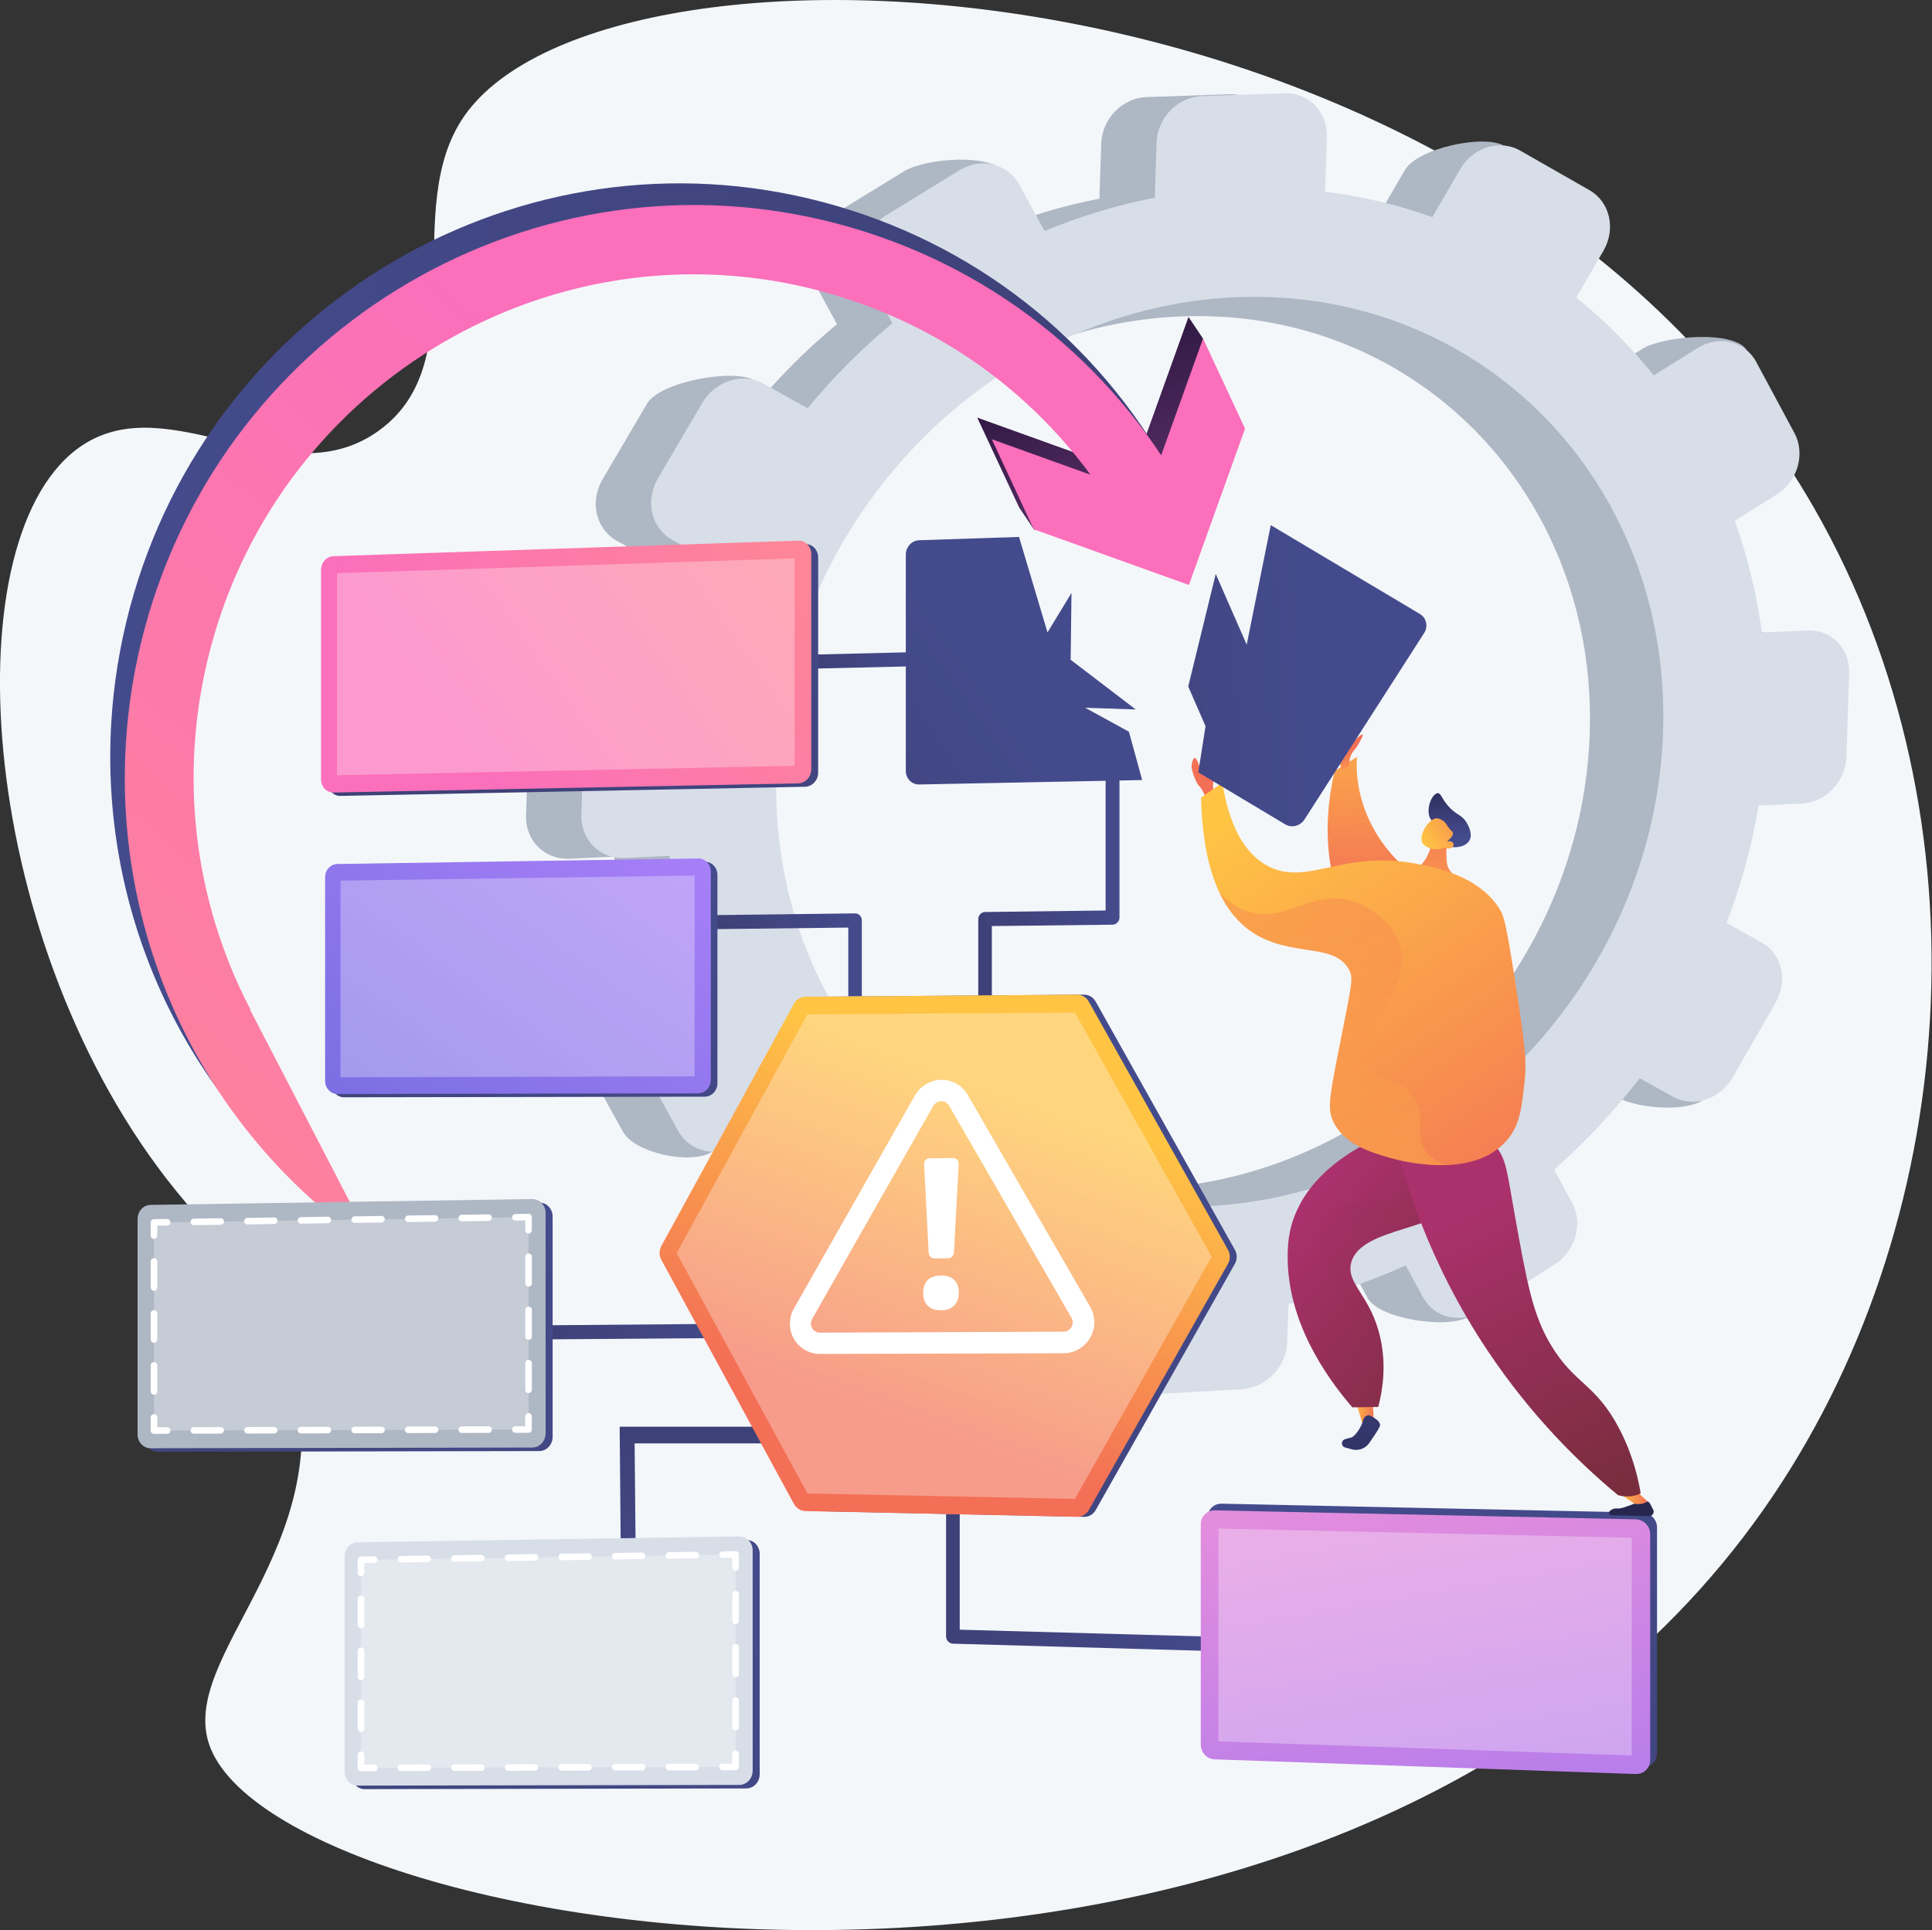<?xml version="1.0" encoding="UTF-8"?> <svg xmlns="http://www.w3.org/2000/svg" width="2802" height="2800" viewBox="0 0 2802 2800" fill="none"><rect x="0" y="0" width="2802" height="2800" fill="#333333" stroke="none"/> <g clip-path="url(#clip0)"> <path d="M673.399 168.3C579.299 303.5 689.599 522.7 549.999 624.3C414.099 723.3 247.199 561 119.099 646.2C-70.901 772.6 -36.201 1350.8 241.599 1710.1C325.099 1818.2 394.899 1860.2 425.899 1982.4C492.299 2244.8 258.999 2400.9 303.399 2530.7C403.399 2822.9 1940.7 3068.1 2557.6 2189.9C2845.7 1779.7 2888.8 1187.5 2631.4 737.7C2166.2 -75.1 884.499 -135 673.399 168.3Z" fill="#F4F7FA"></path> <path d="M767 1058.6L762.9 1182.8C761.7 1219.2 789.8 1247.4 825.7 1245.7L890.9 1242.7C897.1 1301.7 909.6 1358.4 927.7 1412.1L872.7 1446.4C841.1 1466.1 829.1 1506.9 846 1537.5L903.5 1641.8C920.4 1672.4 1001.7 1690.5 1033.3 1670.8L1043.2 1628.8C1078 1674 1117.9 1714.8 1162.1 1750.5L1132 1802.3C1113.2 1834.7 1122.4 1874.2 1152.6 1890.7L1255.5 1946.8C1285.6 1963.2 1383.4 1965.8 1402.2 1933.5L1372.8 1868.3C1426.2 1887.2 1482.6 1900.1 1541.3 1906.3L1539.5 1961.3C1538.3 1997.4 1565.9 2025.1 1601.1 2023.1L1720.9 2016.4C1756 2014.4 1785.4 1983.7 1786.6 1947.7L1788.4 1892.9C1847.3 1880.4 1904.2 1861.4 1958.4 1836.8L1983.7 1883.3C2000.1 1913.4 2101 1929 2131.7 1909.4L2173.8 1835.8C2204.5 1816.3 2216.1 1776.1 2199.7 1746L2173.5 1697.8C2219 1658 2260.7 1613.5 2297.6 1565.3L2346.2 1592.3C2375.6 1608.6 2462.6 1617 2480.9 1585.2L2494.8 1455.9C2513.1 1424.1 2504.1 1385.1 2474.8 1368.7L2423.7 1340.1C2444.7 1285.5 2460.4 1228.5 2470.2 1169.8L2533 1166.9C2567.5 1165.3 2596.3 1135.1 2597.5 1099.4L2601.5 977.8C2602.7 942.1 2575.7 914.4 2541.3 915.9L2474.9 918.8C2467.3 862.3 2454 808.2 2435.5 756.8L2496.3 718.7C2526.8 699.6 2538.3 659.7 2522.1 629.5L2533.7 508.7C2517.4 478.4 2412.6 487 2382.1 506L2318.1 545.9C2284.9 504.1 2247.2 466.3 2205.8 433L2245.2 365.1C2263.6 333.5 2254.6 294.2 2225.1 277.3L2181.3 211.4C2151.7 194.5 2056 215 2037.5 246.7L1997 316.3C1947.6 298.7 1895.6 286.2 1841.5 279.4L1844.1 199.7C1845.3 163.7 1817.8 135.5 1782.8 136.7L1663 140.8C1627.8 142 1598.3 172.2 1597.1 208.3L1594.5 288.2C1539.4 298.9 1486 315.2 1434.7 336.6L1458.5 252.3C1441.8 221.6 1342.6 229.2 1311.3 248.4L1204.5 313.9C1173.1 333.1 1161.2 373.7 1178 404.4L1213.9 470.3C1169.2 507.3 1127.9 548.7 1090.9 593.7L1093.6 551.5C1063.3 534.5 957.2 553.6 938.3 585.7L873.8 695.5C854.9 727.7 864.2 767.6 894.6 784.5L955.2 818.2C932.5 872.2 915 928.6 903.3 986.9L834.3 989.9C798.2 991.4 768.2 1022.1 767 1058.6ZM1072 1119.4C1083.5 768.1 1371.3 472.4 1712.9 459C2052.4 445.6 2317 716.5 2305.6 1063.9C2294.2 1411.3 2011.1 1706.8 1671.5 1724C1329.7 1741.3 1060.5 1470.6 1072 1119.4Z" fill="#AEB7C4"></path> <path d="M847.2 1057.5L843.1 1181.7C841.9 1218.1 870 1246.3 905.9 1244.6L971.1 1241.6C977.3 1300.6 989.8 1357.3 1007.9 1411L952.9 1445.3C921.3 1465 909.3 1505.8 926.2 1536.4L983.7 1640.7C1000.6 1671.3 1039.8 1680 1071.3 1660.3L1123.4 1627.7C1158.2 1672.9 1198.1 1713.7 1242.3 1749.4L1212.2 1801.2C1193.4 1833.6 1202.6 1873.1 1232.8 1889.6L1335.7 1945.7C1365.8 1962.1 1405.4 1949.2 1424.2 1916.9L1453.1 1867.2C1506.5 1886.1 1562.9 1899 1621.6 1905.2L1619.8 1960.2C1618.6 1996.3 1646.2 2024 1681.4 2022L1801.2 2015.3C1836.3 2013.3 1865.7 1982.6 1866.9 1946.6L1868.7 1891.8C1927.6 1879.3 1984.5 1860.3 2038.7 1835.7L2064 1882.2C2080.4 1912.3 2118.7 1920.9 2149.5 1901.3L2254.2 1834.6C2284.9 1815.1 2296.5 1774.9 2280.1 1744.8L2253.9 1696.6C2299.4 1656.8 2341.1 1612.3 2378 1564.1L2426.6 1591.1C2456 1607.4 2494.6 1594.9 2512.9 1563L2575.2 1454.6C2593.5 1422.8 2584.5 1383.8 2555.2 1367.4L2504.1 1338.8C2525.1 1284.2 2540.8 1227.2 2550.6 1168.5L2613.4 1165.6C2647.9 1164 2676.7 1133.8 2677.9 1098.1L2681.9 976.5C2683.1 940.8 2656.1 913.1 2621.7 914.6L2555.3 917.5C2547.7 861 2534.4 806.9 2515.9 755.5L2576.7 717.4C2607.2 698.3 2618.7 658.4 2602.5 628.2L2547.1 525.1C2530.8 494.8 2492.9 485.7 2462.4 504.7L2398.4 544.6C2365.2 502.8 2327.5 465 2286.1 431.7L2325.5 363.8C2343.9 332.1 2334.9 292.9 2305.4 276L2204.8 218.5C2175.2 201.6 2136.3 213.6 2117.8 245.3L2077.3 314.9C2027.9 297.3 1975.9 284.8 1921.8 278L1924.4 198.3C1925.6 162.3 1898.1 134.1 1863.1 135.3L1743.3 139.4C1708.1 140.6 1678.6 170.8 1677.4 206.9L1674.8 286.8C1619.7 297.5 1566.3 313.8 1515 335.2L1478.4 267.9C1461.7 237.2 1422.9 227.8 1391.6 247L1284.8 312.5C1253.4 331.7 1241.5 372.3 1258.3 403L1294.2 468.9C1249.5 505.9 1208.2 547.3 1171.2 592.3L1107.8 556.8C1077.5 539.8 1037.6 552.1 1018.6 584.3L954.1 694.1C935.2 726.3 944.5 766.2 974.9 783.1L1035.5 816.8C1012.8 870.8 995.3 927.2 983.6 985.5L914.6 988.5C878.5 990.3 848.4 1021.1 847.2 1057.5ZM1126.1 1119.5C1138.1 753.3 1438.1 445.1 1794.2 431.1C2148.2 417.2 2423.9 699.5 2412 1061.7C2400.1 1423.8 2105 1731.9 1751 1749.8C1394.8 1767.8 1114.1 1485.7 1126.1 1119.5Z" fill="#D8DEE8"></path> <path d="M1382 2384.4L1810.6 2396.6V2375.7L1391.9 2364.1V2196.8L1372.1 2196.4V2373.9C1372.1 2379.5 1376.6 2384.2 1382 2384.4Z" fill="url(#paint0_linear)"></path> <path d="M1418.6 1447.4L1438.5 1447.3V1343.4L1613.5 1341.4C1619.1 1341.3 1623.6 1336.6 1623.6 1330.9V1128.5L1603.5 1128.9V1320.8L1428.7 1323C1423.2 1323.1 1418.8 1327.7 1418.8 1333.4V1447.4H1418.6Z" fill="url(#paint1_linear)"></path> <path d="M1176.7 970L1318.6 966.7V946.2L1176.7 949.6V970Z" fill="url(#paint2_linear)"></path> <path d="M1230.3 1445.4L1249.9 1445.2V1335.1C1249.9 1329.4 1245.5 1324.9 1240.1 1325L1038.6 1327.5V1347.8L1230.3 1345.6V1445.4Z" fill="url(#paint3_linear)"></path> <path d="M1051.8 1920.4L770.199 1922.7V1943.1L1051.8 1941V1920.4Z" fill="url(#paint4_linear)"></path> <path d="M922.099 2273L920.399 2093.9H1155.1L1155 2069.7H898.699L900.499 2273H922.099Z" fill="url(#paint5_linear)"></path> <path d="M969.097 1807.6L1161.4 1456.1C1164.8 1449.9 1171.1 1446 1178 1445.9L1572 1442.9C1579 1442.8 1585.6 1446.7 1589.1 1453L1790.9 1812.9C1794.5 1819.3 1794.5 1827.1 1790.9 1833.5L1589.1 2190.6C1585.6 2196.8 1579.1 2200.6 1572 2200.4L1178 2192C1171.2 2191.9 1164.9 2187.9 1161.4 2181.6L969.097 1827.5C965.697 1821.3 965.697 1813.7 969.097 1807.6Z" fill="url(#paint6_linear)"></path> <path d="M493.698 811.7L1167.5 789.2C1178.1 788.8 1186.6 797.6 1186.6 808.7V1120.8C1186.6 1131.9 1178 1141.1 1167.5 1141.3L493.698 1154.6C483.698 1154.8 475.598 1146.2 475.598 1135.4V831.9C475.598 821.1 483.698 812.1 493.698 811.7Z" fill="url(#paint7_linear)"></path> <path d="M1313.7 804.6V1118.2C1313.7 1129.4 1322.3 1138.2 1333.1 1138L1656.5 1131.6L1637.3 1061.5L1573.9 1026.7L1647.2 1029.2L1552.8 957.1L1554 860.2L1519.2 917.4L1477.9 778.9L1333.1 783.7C1322.3 784.1 1313.7 793.4 1313.7 804.6Z" fill="url(#paint8_linear)"></path> <path d="M1771.5 2181.3L2382.1 2194.3C2393.7 2194.5 2403.2 2204.2 2403.2 2215.8V2543.4C2403.2 2555.1 2393.8 2564.2 2382.1 2563.8L1771.5 2542.5C1760.4 2542.1 1751.4 2532.6 1751.4 2521.2V2201.4C1751.4 2190.1 1760.4 2181.1 1771.5 2181.3Z" fill="url(#paint9_linear)"></path> <path d="M959.096 1807.6L1151.4 1456.1C1154.8 1449.9 1161.1 1446 1168 1445.9L1562 1442.9C1569 1442.8 1575.6 1446.7 1579.1 1453L1780.9 1812.9C1784.5 1819.3 1784.5 1827.1 1780.9 1833.5L1579.1 2190.6C1575.6 2196.8 1569.1 2200.6 1562 2200.4L1168 2192C1161.2 2191.9 1154.9 2187.9 1151.4 2181.6L959.096 1827.5C955.796 1821.3 955.796 1813.7 959.096 1807.6Z" fill="url(#paint10_linear)"></path> <path opacity="0.31" d="M1558.9 2174.4L1757.3 1823L1558.9 1468.9L1171 1471.5L981.398 1817.7L1171 2166.5L1558.9 2174.4Z" fill="white"></path> <path d="M483.698 806.8L1157.5 784.3C1168.1 783.9 1176.6 792.7 1176.6 803.8V1115.9C1176.6 1127 1168 1136.2 1157.5 1136.4L483.698 1149.7C473.698 1149.9 465.598 1141.3 465.598 1130.5V826.9C465.598 816.1 473.698 807.1 483.698 806.8Z" fill="url(#paint11_linear)"></path> <path opacity="0.3" d="M1152.4 1110.9V810L488.699 831.5V1124.6L1152.4 1110.9Z" fill="white"></path> <path d="M1761.6 2191L2372.2 2204C2383.8 2204.2 2393.3 2213.9 2393.3 2225.5V2553.1C2393.3 2564.8 2383.9 2573.9 2372.2 2573.5L1761.6 2552.2C1750.5 2551.8 1741.5 2542.3 1741.5 2530.9V2211.1C1741.5 2199.8 1750.5 2190.8 1761.6 2191Z" fill="url(#paint12_linear)"></path> <path opacity="0.3" d="M2366.5 2546.6V2230.7L1767.1 2217.4V2526.2L2366.5 2546.6Z" fill="white"></path> <path d="M1542.4 1963.1L1189.1 1964.1C1173.6 1964.1 1159.2 1955.7 1151.4 1942.2C1143.7 1928.6 1143.7 1911.8 1151.4 1898.2L1326.8 1589.3C1334.7 1575.5 1349.3 1566.7 1365 1566.4C1380.7 1566.1 1395.4 1574.4 1403.3 1588L1581.2 1895.9C1589.1 1909.7 1589.1 1926.8 1581.1 1940.6C1573.2 1954.4 1558.3 1963 1542.4 1963.1ZM1365 1597.5C1360.3 1597.6 1355.9 1600.2 1353.5 1604.4L1177.8 1913.4C1175.5 1917.5 1175.5 1922.6 1177.8 1926.6C1180.1 1930.7 1184.5 1933.2 1189.1 1933.2L1542.4 1931.8C1547.2 1931.8 1551.6 1929.2 1554 1925.1C1556.4 1921 1556.4 1915.8 1554 1911.7L1376.5 1604C1374.2 1600 1369.8 1597.5 1365 1597.5Z" fill="white"></path> <path d="M1383.89 1856.7C1379.39 1852.4 1373.09 1850.2 1364.89 1850.3C1356.39 1850.4 1349.99 1852.5 1345.59 1856.8C1341.19 1861.1 1338.99 1867.4 1338.89 1875.7C1338.89 1883.7 1341.09 1889.9 1345.69 1894.3C1350.19 1898.7 1356.59 1900.9 1364.89 1900.8C1372.99 1900.8 1379.29 1898.5 1383.79 1893.9C1388.29 1889.4 1390.59 1883.2 1390.59 1875.4C1390.59 1867.2 1388.39 1861 1383.89 1856.7Z" fill="white"></path> <path d="M1355.09 1825.5L1375.09 1825.3C1379.59 1825.3 1383.29 1821.3 1383.59 1816.8L1390.39 1688.2C1390.49 1685.9 1389.69 1683.9 1388.09 1682.2C1386.49 1680.5 1384.29 1679.9 1381.99 1679.9L1348.69 1680.3C1346.39 1680.3 1344.19 1680.9 1342.59 1682.6C1340.99 1684.3 1340.19 1686.4 1340.29 1688.7L1346.79 1817.1C1346.89 1821.8 1350.59 1825.5 1355.09 1825.5Z" fill="white"></path> <path d="M498.702 1258.2L1022.1 1250.1C1032.3 1249.9 1040.5 1258.5 1040.5 1269.3V1571.4C1040.5 1582.1 1032.2 1590.9 1022.1 1590.9L498.702 1591.8C489.002 1591.8 481.102 1583.3 481.102 1572.8V1277.4C481.102 1267 489.002 1258.4 498.702 1258.2Z" fill="url(#paint13_linear)"></path> <path d="M489.101 1253.4L1012.5 1245.3C1022.7 1245.1 1030.9 1253.7 1030.9 1264.5V1566.6C1030.9 1577.3 1022.6 1586.1 1012.5 1586.1L489.101 1587C479.401 1587 471.501 1578.5 471.501 1568V1272.6C471.401 1262.2 479.301 1253.5 489.101 1253.4Z" fill="url(#paint14_linear)"></path> <path opacity="0.3" d="M1007.4 1561.4V1270.1L493.902 1277.5V1562.8L1007.4 1561.4Z" fill="white"></path> <path d="M1417.3 605.8L1642.3 686.7L1723.7 459.8L1744.8 491.2L1703.2 817.2L1499.3 767.8L1478.2 736.4L1417.3 605.8Z" fill="url(#paint15_linear)"></path> <path d="M341.801 1433.8L342.401 1433.5C259.501 1275.3 236.301 1088.2 284.701 907.2C388.101 520.3 784.501 288.6 1168.4 390.6C1358.8 441.2 1516.3 564.5 1611.8 737.7C1625.1 761.9 1655.5 770.5 1679.6 757C1703.7 743.4 1712.4 712.8 1699.1 688.6C1590.4 491.4 1411.1 351.1 1194.4 293.4C757.401 177.2 306.101 441 188.401 881.5C173.801 936.1 164.901 991.2 161.501 1046.1C144.701 1315.7 260.001 1579 477.901 1748C487.501 1755.4 498.901 1758.8 510.101 1758.3L341.801 1433.8Z" fill="url(#paint16_linear)"></path> <path d="M1438.4 637.2L1663.4 718.1L1744.8 491.2L1805.7 621.8L1724.3 848.6L1499.3 767.8L1438.4 637.2Z" fill="url(#paint17_linear)"></path> <path d="M362.9 1465.2L363.5 1464.9C280.6 1306.7 257.4 1119.6 305.8 938.6C409.2 551.7 805.6 320 1189.5 422C1379.9 472.6 1537.4 595.9 1632.9 769.1C1646.2 793.3 1676.6 801.9 1700.7 788.4C1724.8 774.8 1733.5 744.2 1720.2 720C1611.5 522.8 1432.2 382.5 1215.5 324.8C778.5 208.6 327.2 472.4 209.5 912.9C194.9 967.5 186 1022.6 182.6 1077.5C165.9 1347 281.2 1610.3 499 1779.3C508.6 1786.7 520 1790.1 531.2 1789.6L362.9 1465.2Z" fill="url(#paint18_linear)"></path> <path d="M1990.2 2023.1L1992.7 2063.3C1992.7 2063.3 1987 2069.4 1976 2065.1L1964 2025.6L1990.2 2023.1Z" fill="url(#paint19_linear)"></path> <path d="M1985.1 2052.7C1985.1 2052.7 2004.8 2060.7 2001 2069.5C1998.9 2074.2 1991.8 2084.8 1985.7 2093.5C1980 2101.6 1969.7 2105.2 1960.2 2102.4C1957 2101.4 1953.7 2100.5 1950.9 2099.8C1944.9 2098.3 1944.6 2089.9 1950.4 2087.9C1953.2 2086.9 1956 2086.1 1958.5 2085.7C1965.7 2084.6 1975.6 2067.5 1976.8 2060.7C1977.9 2053.8 1985.1 2052.7 1985.1 2052.7Z" fill="url(#paint20_linear)"></path> <path d="M2032.5 1636.8C2003.5 1646.8 1896.1 1687.4 1872.2 1780.5C1870.9 1785.5 1867.6 1799.3 1867.5 1821.9C1866.9 1915.9 1921.5 1995.4 1961.3 2041.6C1973.8 2041.4 1986.4 2041.2 1998.9 2041C2005.2 2017 2010.9 1981.2 2001.9 1940.8C1988.2 1879.1 1952.5 1863.1 1959.4 1832.8C1971.9 1777.8 2099.6 1786.1 2111.6 1736.9C2115.9 1719.2 2106.3 1689 2032.5 1636.8Z" fill="url(#paint21_linear)"></path> <path d="M2391.6 2199.4L2337.1 2198.1C2333.7 2198 2332.3 2193.8 2334.9 2191.7C2337.4 2189.6 2340.9 2187.8 2345.4 2188.3C2355.8 2189.4 2379 2174.9 2389.6 2178C2393 2179 2395.8 2187.1 2397.3 2189.4C2400.1 2193.7 2396.9 2199.5 2391.6 2199.4Z" fill="url(#paint22_linear)"></path> <path d="M2367.1 2157.5L2389.5 2178C2389.5 2178 2381.7 2183.9 2370.2 2181.3L2347.3 2165.5L2367.1 2157.5Z" fill="url(#paint23_linear)"></path> <g opacity="0.3"> <path opacity="0.3" d="M1936.2 1879.3C1921.1 1838.6 1903.1 1788.5 1923.7 1760.1C1944.6 1731.3 1990.3 1755.6 2036.2 1732.4C2053.2 1723.8 2070.7 1708.4 2085.2 1680.5C2111 1707.1 2114.4 1724.9 2111.5 1737C2099.5 1786.2 1971.8 1777.9 1959.3 1832.9C1952.4 1863.2 1988.1 1879.2 2001.8 1940.9C2009.5 1975.6 2006.4 2007 2001.4 2030.3C1996.9 2008.6 1990 1985.8 1979.4 1962.8C1962.9 1927.1 1952.1 1922.1 1936.2 1879.3Z" fill="url(#paint24_linear)"></path> </g> <path d="M2015.9 1625.1C2033.6 1706.2 2071.2 1830.1 2157.5 1959.4C2221.4 2055.1 2291.5 2123.3 2346.6 2168.9C2350.5 2170.1 2357.2 2171.5 2365.4 2170.5C2371.5 2169.8 2376.3 2167.9 2379.5 2166.4C2375.7 2143.5 2367.7 2109.7 2348.8 2073.2C2314.1 2006.4 2283.2 2008.6 2248.4 1949.6C2222.9 1906.4 2214.6 1860.6 2198 1768.9C2185.2 1698.1 2185.2 1681.2 2167.6 1660.9C2132 1619.9 2065.4 1619.5 2015.9 1625.1Z" fill="url(#paint25_linear)"></path> <g opacity="0.3"> <path opacity="0.3" d="M2335.4 2088.4C2323 2068.9 2301 2048.5 2257.7 2008.4C2212.9 1966.9 2214.6 1974.4 2205.8 1962.2C2166.3 1907.3 2187.7 1848.7 2177.9 1777.9C2172.5 1738.4 2155 1686.8 2104.2 1629C2128 1633.4 2150.8 1642.8 2167.4 1661.1C2187.8 1683.6 2186.3 1705.6 2197.8 1769.1C2214.4 1860.8 2222.7 1906.6 2248.2 1949.8C2283 2008.7 2313.9 2006.6 2348.6 2073.4C2367.6 2109.9 2375.6 2143.7 2379.3 2166.6C2376.1 2168.1 2371.2 2170 2365.2 2170.7C2360.4 2171.3 2356.1 2171 2352.6 2170.5C2355.6 2123.9 2341.7 2098.3 2335.4 2088.4Z" fill="url(#paint26_linear)"></path> </g> <path d="M1968.2 1097.9C1968.2 1097.9 1953.7 1206 2067.6 1282.2L1946.4 1311.1C1946.4 1311.1 1907.6 1238.6 1935.7 1118.4L1968.2 1097.9Z" fill="url(#paint27_linear)"></path> <path d="M1946.8 1118.4C1946.8 1118.4 1940.3 1102.3 1941.3 1095C1942.4 1087.7 1959.6 1078.1 1971.4 1068.1C1983.2 1058.1 1971 1078.2 1968.2 1082.7C1965.5 1087.3 1955.9 1094.1 1957.2 1109.6L1946.8 1118.4Z" fill="url(#paint28_linear)"></path> <path d="M2082.5 1200.7C2076.5 1189 2074.1 1189 2072.6 1182.9C2069.3 1168.8 2077.9 1150.9 2085.2 1150.6C2089.9 1150.4 2090.3 1157.7 2100.2 1169.1C2112.4 1183.1 2119.8 1181.2 2127 1193.3C2128.7 1196.1 2136.2 1208.9 2131.6 1218.4C2125.7 1230.6 2102.3 1232.5 2092.5 1223.1C2087.8 1218.7 2089.8 1215.1 2082.5 1200.7Z" fill="url(#paint29_linear)"></path> <path d="M2100 1213.3C2100 1213.3 2095.8 1235.6 2098.8 1253.7C2101.5 1270.1 2131.8 1287.1 2137.6 1292C2143.4 1296.9 2122.2 1302.2 2102.7 1299.6C2083.2 1297.1 2029.9 1280 2021.8 1270.5C2013.7 1261 2031.2 1265.7 2046 1263.9C2060.8 1262.1 2074.8 1237.4 2075.3 1224.8C2075.7 1212.1 2100 1213.3 2100 1213.3Z" fill="url(#paint30_linear)"></path> <path d="M2093.6 1230C2093.6 1230 2078.7 1236.5 2065.5 1226C2053.7 1216.5 2071.3 1187.5 2083.3 1187.1C2087.3 1187 2093.2 1189.9 2096.6 1194.1C2098.6 1196.6 2098.8 1198.2 2102.2 1202.2C2105.3 1205.9 2106.7 1206.2 2107.2 1208C2107.8 1210.2 2106.8 1214 2098.7 1220.4C2102.7 1219.7 2106.2 1220.7 2107.6 1223.1C2107.8 1223.5 2108.3 1224.6 2108.1 1225.9C2107.6 1230.2 2101.9 1232.2 2093.6 1230Z" fill="url(#paint31_linear)"></path> <path d="M1766 1152.5C1766 1152.5 1757 1151.2 1759.8 1134C1762 1120.5 1760.3 1115.9 1757.1 1118.3C1753.9 1120.7 1753.5 1128.5 1753.5 1128.5C1753.5 1128.5 1741.9 1118.6 1737.1 1105.6C1732.3 1092.6 1729.2 1103.5 1728.2 1110.1C1727.2 1116.6 1735 1136.8 1739.5 1140.6C1744 1144.4 1750.5 1161 1750.5 1161L1766 1152.5Z" fill="url(#paint32_linear)"></path> <path d="M1741.9 1157.1C1752.2 1149.9 1762.4 1142.7 1772.7 1135.5C1785.2 1212.3 1813.6 1242.5 1837.7 1255.7C1895.9 1287.5 1947.9 1230.8 2059.3 1254C2090 1260.4 2143.5 1272.3 2173.2 1316C2181 1327.5 2183.8 1336.2 2196.7 1418.7C2213.3 1524.1 2213.8 1542.5 2211.5 1565.2C2207.2 1606.7 2204.6 1631.9 2185.5 1654.2C2134.6 1713.4 2026.5 1682.9 2013 1678.8C1988 1671.4 1949 1659.9 1933.6 1626.8C1926.3 1611.2 1927.1 1597 1938.3 1540.1C1960.4 1427.3 1963.3 1420 1957.1 1407.7C1936.2 1366 1870.1 1389.9 1814.3 1351.1C1781.6 1328.4 1744.8 1279 1741.9 1157.1Z" fill="url(#paint33_linear)"></path> <path opacity="0.3" d="M2063.7 1663.7C2052.8 1641.3 2067.4 1620.7 2051.4 1593.9C2030.9 1559.6 1994.1 1571.3 1980.2 1546C1956.5 1502.7 2049.8 1442.4 2030.9 1373.5C2021.8 1340.6 1990.2 1316.8 1963.8 1307.8C1905.1 1287.8 1866.8 1338.8 1811.8 1322.9C1798.8 1319.1 1783.8 1311.3 1768.7 1295C1782.1 1323.2 1798.7 1340.3 1814.3 1351.1C1870.1 1389.9 1936.3 1366 1957.1 1407.7C1963.3 1420.1 1960.5 1427.3 1938.3 1540.1C1927.1 1597 1926.3 1611.3 1933.6 1626.8C1949.1 1659.9 1988 1671.4 2013 1678.8C2020.4 1681 2056.2 1691.1 2095.4 1690.1C2077.9 1683 2068.5 1673.6 2063.7 1663.7Z" fill="url(#paint34_linear)"></path> <path d="M1723.3 995.9L1748.4 1053.4L1737.9 1120.4L1863.5 1195.6C1873 1201.5 1885.8 1198.4 1891.9 1188.8L2065.4 918.4C2071.6 908.8 2068.8 896.3 2059.2 890.6L1843 761.8L1808.1 935.2L1763.2 832.6L1723.3 995.9Z" fill="url(#paint35_linear)"></path> <path d="M228.399 1753L781.999 1744.5C792.799 1744.3 801.499 1753.4 801.499 1764.8V2084.4C801.499 2095.8 792.799 2105 781.999 2105L228.399 2106C218.099 2106 209.699 2097 209.699 2085.9V1773.4C209.799 1762.3 218.099 1753.1 228.399 1753Z" fill="url(#paint36_linear)"></path> <path d="M218.2 1747.9L771.8 1739.4C782.6 1739.2 791.3 1748.3 791.3 1759.7V2079.3C791.3 2090.7 782.6 2099.9 771.8 2099.9L218.2 2100.9C207.9 2100.9 199.5 2091.9 199.5 2080.8V1768.3C199.6 1757.2 207.9 1748 218.2 1747.9Z" fill="#AEB7C4"></path> <path opacity="0.3" d="M766.601 2073.7V1765.6L223.301 1773.4V2075.2L766.601 2073.7Z" fill="white"></path> <path d="M747.499 2078.5C744.899 2078.5 742.699 2076.4 742.699 2073.8C742.699 2071.2 744.799 2069 747.399 2069H761.699V2054.7C761.699 2052.1 763.799 2049.9 766.499 2049.9C769.199 2049.9 771.299 2052 771.299 2054.7V2073.7C771.299 2076.3 769.199 2078.5 766.599 2078.5H747.499Z" fill="white"></path> <path d="M766.601 2020.9C764.001 2020.9 761.801 2018.8 761.801 2016.1V1977.5C761.801 1974.9 763.901 1972.7 766.601 1972.7C769.301 1972.7 771.401 1974.8 771.401 1977.5V2016.1C771.301 2018.7 769.201 2020.9 766.601 2020.9ZM766.601 1943.7C764.001 1943.7 761.801 1941.6 761.801 1938.9V1900.3C761.801 1897.7 763.901 1895.5 766.601 1895.5C769.301 1895.5 771.401 1897.6 771.401 1900.3V1938.9C771.301 1941.6 769.201 1943.7 766.601 1943.7ZM766.601 1866.5C764.001 1866.5 761.801 1864.4 761.801 1861.7V1823.1C761.801 1820.5 763.901 1818.3 766.601 1818.3C769.301 1818.3 771.401 1820.4 771.401 1823.1V1861.7C771.301 1864.4 769.201 1866.5 766.601 1866.5Z" fill="white"></path> <path d="M766.601 1789.4C764.001 1789.4 761.801 1787.3 761.801 1784.6V1770.4L747.601 1770.6C744.901 1770.5 742.801 1768.5 742.801 1765.9C742.801 1763.3 744.901 1761.1 747.501 1761.1L766.501 1760.8C767.801 1760.7 769.001 1761.3 769.901 1762.2C770.801 1763.1 771.301 1764.3 771.301 1765.6V1784.6C771.301 1787.2 769.201 1789.4 766.601 1789.4Z" fill="white"></path> <path d="M281.198 1777.3C278.598 1777.3 276.498 1775.2 276.398 1772.6C276.398 1770 278.498 1767.8 281.098 1767.8L319.998 1767.2C322.598 1767.1 324.798 1769.3 324.798 1771.9C324.798 1774.5 322.698 1776.7 320.098 1776.7L281.198 1777.3ZM358.898 1776.2C356.298 1776.2 354.198 1774.1 354.098 1771.5C354.098 1768.9 356.198 1766.7 358.798 1766.7L397.698 1766.1C400.398 1766 402.498 1768.2 402.498 1770.8C402.498 1773.4 400.398 1775.6 397.798 1775.6L358.898 1776.2ZM436.598 1775.1C433.998 1775.1 431.898 1773 431.798 1770.4C431.798 1767.8 433.898 1765.6 436.498 1765.6L475.398 1765C477.998 1764.9 480.198 1767.1 480.198 1769.7C480.198 1772.3 478.098 1774.5 475.498 1774.5L436.598 1775.1C436.698 1775.1 436.698 1775.1 436.598 1775.1ZM514.398 1774C511.798 1774 509.698 1771.9 509.598 1769.3C509.598 1766.7 511.698 1764.5 514.298 1764.5L553.198 1763.9C555.798 1763.8 557.998 1766 557.998 1768.6C557.998 1771.2 555.898 1773.4 553.298 1773.4L514.398 1774ZM592.098 1772.8C589.498 1772.8 587.398 1770.7 587.298 1768.1C587.298 1765.5 589.398 1763.3 591.998 1763.3L630.898 1762.7C633.598 1762.6 635.698 1764.8 635.698 1767.4C635.698 1770 633.598 1772.2 630.998 1772.2L592.098 1772.8ZM669.798 1771.7C667.198 1771.7 665.098 1769.6 664.998 1767C664.998 1764.4 667.098 1762.2 669.698 1762.2L708.598 1761.6C711.198 1761.5 713.398 1763.7 713.398 1766.3C713.398 1768.9 711.298 1771.1 708.698 1771.1L669.798 1771.7C669.798 1771.7 669.898 1771.7 669.798 1771.7Z" fill="white"></path> <path d="M223.3 1797.2C220.7 1797.2 218.5 1795.1 218.5 1792.4V1773.4C218.5 1770.8 220.6 1768.7 223.2 1768.6L242.2 1768.3C242.2 1768.3 242.2 1768.3 242.3 1768.3C244.9 1768.3 247 1770.4 247.1 1773C247.1 1775.6 245 1777.8 242.4 1777.8L228.1 1778V1792.3C228 1795.1 225.9 1797.2 223.3 1797.2Z" fill="white"></path> <path d="M223.3 2023.2C220.7 2023.2 218.5 2021.1 218.5 2018.4V1980.7C218.5 1978.1 220.6 1975.9 223.3 1975.9C225.9 1975.9 228.1 1978 228.1 1980.7V2018.4C228 2021.1 225.9 2023.2 223.3 2023.2ZM223.3 1947.9C220.7 1947.9 218.5 1945.8 218.5 1943.1V1905.4C218.5 1902.8 220.6 1900.6 223.3 1900.6C225.9 1900.6 228.1 1902.7 228.1 1905.4V1943.1C228 1945.8 225.9 1947.9 223.3 1947.9ZM223.3 1872.5C220.7 1872.5 218.5 1870.4 218.5 1867.7V1830C218.5 1827.4 220.6 1825.2 223.3 1825.2C225.9 1825.2 228.1 1827.3 228.1 1830V1867.7C228 1870.4 225.9 1872.5 223.3 1872.5Z" fill="white"></path> <path d="M223.3 2080C222 2080 220.8 2079.5 219.9 2078.6C219 2077.7 218.5 2076.5 218.5 2075.2V2056.2C218.5 2053.6 220.6 2051.4 223.3 2051.4C225.9 2051.4 228.1 2053.5 228.1 2056.2V2070.5H242.4C245 2070.5 247.2 2072.6 247.2 2075.2C247.2 2077.8 245.1 2080 242.5 2080H223.3Z" fill="white"></path> <path d="M281.198 2079.8C278.598 2079.8 276.398 2077.7 276.398 2075.1C276.398 2072.5 278.498 2070.3 281.098 2070.3L319.998 2070.2C322.598 2070.2 324.798 2072.3 324.798 2074.9C324.798 2077.5 322.698 2079.7 320.098 2079.7L281.198 2079.8ZM358.898 2079.6C356.298 2079.6 354.098 2077.5 354.098 2074.9C354.098 2072.3 356.198 2070.1 358.798 2070.1L397.698 2070C400.298 2070 402.498 2072.1 402.498 2074.7C402.498 2077.3 400.398 2079.5 397.798 2079.5L358.898 2079.6ZM436.598 2079.4C433.998 2079.4 431.798 2077.3 431.798 2074.7C431.798 2072.1 433.898 2069.9 436.498 2069.9L475.398 2069.8C477.998 2069.8 480.198 2071.9 480.198 2074.5C480.198 2077.1 478.098 2079.3 475.498 2079.3L436.598 2079.4ZM514.398 2079.2C511.798 2079.2 509.598 2077.1 509.598 2074.5C509.598 2071.9 511.698 2069.7 514.298 2069.7L553.198 2069.6C555.798 2069.6 557.998 2071.7 557.998 2074.3C557.998 2076.9 555.898 2079.1 553.298 2079.1L514.398 2079.2ZM592.098 2078.9C589.498 2078.9 587.298 2076.8 587.298 2074.2C587.298 2071.6 589.398 2069.4 591.998 2069.4L630.898 2069.3C633.498 2069.3 635.698 2071.4 635.698 2074C635.698 2076.6 633.598 2078.8 630.998 2078.8L592.098 2078.9ZM669.798 2078.7C667.198 2078.7 664.998 2076.6 664.998 2074C664.998 2071.4 667.098 2069.2 669.698 2069.2L708.598 2069.1C711.198 2069.1 713.398 2071.2 713.398 2073.8C713.398 2076.4 711.298 2078.6 708.698 2078.6L669.798 2078.7Z" fill="white"></path> <path d="M528.7 2242.4L1082.3 2233.9C1093.1 2233.7 1101.8 2242.8 1101.8 2254.2V2573.8C1101.8 2585.2 1093.1 2594.4 1082.3 2594.4L528.7 2595.4C518.4 2595.4 510 2586.4 510 2575.3V2262.8C510.1 2251.7 518.4 2242.6 528.7 2242.4Z" fill="url(#paint37_linear)"></path> <path d="M518.501 2237.3L1072.1 2228.8C1082.9 2228.6 1091.6 2237.7 1091.6 2249.1V2568.7C1091.6 2580.1 1082.9 2589.3 1072.1 2589.3L518.501 2590.3C508.201 2590.3 499.801 2581.3 499.801 2570.2V2257.7C499.801 2246.6 508.201 2237.5 518.501 2237.3Z" fill="#D8DEE8"></path> <path opacity="0.3" d="M1066.9 2563.1V2255L523.602 2262.8V2564.6L1066.9 2563.1Z" fill="white"></path> <path d="M1047.8 2568C1045.2 2568 1043 2565.9 1043 2563.3C1043 2560.7 1045.1 2558.5 1047.7 2558.5H1062V2544.2C1062 2541.6 1064.1 2539.4 1066.8 2539.4C1069.5 2539.4 1071.6 2541.5 1071.6 2544.2V2563.2C1071.6 2565.8 1069.5 2568 1066.9 2568H1047.8Z" fill="white"></path> <path d="M1066.9 2510.3C1064.3 2510.3 1062.1 2508.2 1062.1 2505.5V2466.9C1062.1 2464.3 1064.2 2462.1 1066.9 2462.1C1069.6 2462.1 1071.7 2464.2 1071.7 2466.9V2505.5C1071.6 2508.2 1069.5 2510.3 1066.9 2510.3ZM1066.9 2433.1C1064.3 2433.1 1062.1 2431 1062.1 2428.3V2389.7C1062.1 2387.1 1064.2 2384.9 1066.9 2384.9C1069.6 2384.9 1071.7 2387 1071.7 2389.7V2428.3C1071.6 2431 1069.5 2433.1 1066.9 2433.1ZM1066.9 2356C1064.3 2356 1062.1 2353.9 1062.1 2351.2V2312.6C1062.1 2310 1064.2 2307.8 1066.9 2307.8C1069.6 2307.8 1071.7 2309.9 1071.7 2312.6V2351.2C1071.6 2353.8 1069.5 2356 1066.9 2356Z" fill="white"></path> <path d="M1066.9 2278.8C1064.3 2278.8 1062.1 2276.7 1062.1 2274V2259.8L1047.9 2260C1045.2 2260 1043.1 2257.9 1043.1 2255.3C1043.1 2252.7 1045.2 2250.5 1047.8 2250.5L1066.8 2250.2C1068.1 2250.1 1069.3 2250.7 1070.2 2251.6C1071.1 2252.5 1071.6 2253.7 1071.6 2255V2274C1071.6 2276.7 1069.5 2278.8 1066.9 2278.8Z" fill="white"></path> <path d="M581.499 2266.7C578.899 2266.7 576.799 2264.6 576.699 2262C576.699 2259.4 578.799 2257.2 581.399 2257.2L620.299 2256.6C622.899 2256.6 625.099 2258.7 625.099 2261.3C625.099 2263.9 622.999 2266.1 620.399 2266.1L581.499 2266.7ZM659.199 2265.6C656.599 2265.6 654.499 2263.5 654.399 2260.9C654.399 2258.3 656.499 2256.1 659.099 2256.1L697.999 2255.5C700.599 2255.5 702.799 2257.6 702.799 2260.2C702.799 2262.8 700.699 2265 698.099 2265L659.199 2265.6ZM736.899 2264.5C734.299 2264.5 732.199 2262.4 732.099 2259.8C732.099 2257.2 734.199 2255 736.799 2255L775.699 2254.4C778.399 2254.4 780.499 2256.5 780.499 2259.1C780.499 2261.7 778.399 2263.9 775.799 2263.9L736.899 2264.5C736.899 2264.5 736.999 2264.5 736.899 2264.5ZM814.599 2263.4C811.999 2263.4 809.899 2261.3 809.799 2258.7C809.799 2256.1 811.899 2253.9 814.499 2253.9L853.399 2253.3C855.999 2253.3 858.199 2255.4 858.199 2258C858.199 2260.6 856.099 2262.8 853.499 2262.8L814.599 2263.4C814.699 2263.4 814.699 2263.4 814.599 2263.4ZM892.399 2262.3C889.799 2262.3 887.699 2260.2 887.599 2257.6C887.599 2255 889.699 2252.8 892.299 2252.8L931.199 2252.2C933.899 2252.2 935.999 2254.3 935.999 2256.9C935.999 2259.5 933.899 2261.7 931.299 2261.7L892.399 2262.3ZM970.099 2261.2C967.499 2261.2 965.399 2259.1 965.299 2256.5C965.299 2253.9 967.399 2251.7 969.999 2251.7L1008.9 2251.1C1011.5 2251.1 1013.7 2253.2 1013.7 2255.8C1013.7 2258.4 1011.6 2260.6 1009 2260.6L970.099 2261.2Z" fill="white"></path> <path d="M523.601 2286.6C521.001 2286.6 518.801 2284.5 518.801 2281.8V2262.8C518.801 2260.2 520.901 2258.1 523.501 2258L542.501 2257.7C545.201 2257.7 547.301 2259.8 547.301 2262.4C547.301 2265 545.201 2267.2 542.601 2267.2L528.301 2267.4V2281.7C528.301 2284.5 526.201 2286.6 523.601 2286.6Z" fill="white"></path> <path d="M523.601 2512.7C521.001 2512.7 518.801 2510.6 518.801 2507.9V2470.2C518.801 2467.6 520.901 2465.4 523.601 2465.4C526.201 2465.4 528.401 2467.5 528.401 2470.2V2507.9C528.301 2510.5 526.201 2512.7 523.601 2512.7ZM523.601 2437.3C521.001 2437.3 518.801 2435.2 518.801 2432.5V2394.8C518.801 2392.2 520.901 2390 523.601 2390C526.201 2390 528.401 2392.1 528.401 2394.8V2432.5C528.301 2435.2 526.201 2437.3 523.601 2437.3ZM523.601 2362C521.001 2362 518.801 2359.9 518.801 2357.2V2319.5C518.801 2316.9 520.901 2314.7 523.601 2314.7C526.201 2314.7 528.401 2316.8 528.401 2319.5V2357.2C528.301 2359.8 526.201 2362 523.601 2362Z" fill="white"></path> <path d="M523.601 2569.4C522.301 2569.4 521.101 2568.9 520.201 2568C519.301 2567.1 518.801 2565.9 518.801 2564.6V2545.6C518.801 2543 520.901 2540.8 523.601 2540.8C526.201 2540.8 528.401 2542.9 528.401 2545.6V2559.9H542.701C545.301 2559.9 547.501 2562 547.501 2564.6C547.501 2567.2 545.401 2569.4 542.801 2569.4H523.601Z" fill="white"></path> <path d="M581.499 2569.2C578.899 2569.2 576.699 2567.1 576.699 2564.5C576.699 2561.9 578.799 2559.7 581.399 2559.7L620.299 2559.6C622.899 2559.6 625.099 2561.7 625.099 2564.3C625.099 2566.9 622.999 2569.1 620.399 2569.1L581.499 2569.2ZM659.199 2569C656.599 2569 654.399 2566.9 654.399 2564.3C654.399 2561.7 656.499 2559.5 659.099 2559.5L697.999 2559.4C700.599 2559.4 702.799 2561.5 702.799 2564.1C702.799 2566.7 700.699 2568.9 698.099 2568.9L659.199 2569ZM736.899 2568.8C734.299 2568.8 732.099 2566.7 732.099 2564.1C732.099 2561.5 734.199 2559.3 736.799 2559.3L775.699 2559.2C778.299 2559.2 780.499 2561.3 780.499 2563.9C780.499 2566.5 778.399 2568.7 775.799 2568.7L736.899 2568.8ZM814.599 2568.6C811.999 2568.6 809.799 2566.5 809.799 2563.9C809.799 2561.3 811.899 2559.1 814.499 2559.1L853.399 2559C855.999 2559 858.199 2561.1 858.199 2563.7C858.199 2566.3 856.099 2568.5 853.499 2568.5L814.599 2568.6ZM892.399 2568.4C889.799 2568.4 887.599 2566.3 887.599 2563.7C887.599 2561.1 889.699 2558.9 892.299 2558.9L931.199 2558.8C933.799 2558.8 935.999 2560.9 935.999 2563.5C935.999 2566.1 933.899 2568.3 931.299 2568.3L892.399 2568.4ZM970.099 2568.2C967.499 2568.2 965.299 2566.1 965.299 2563.5C965.299 2560.9 967.399 2558.7 969.999 2558.7L1008.9 2558.6C1011.5 2558.6 1013.7 2560.7 1013.7 2563.3C1013.7 2565.9 1011.6 2568.1 1009 2568.1L970.099 2568.2Z" fill="white"></path> </g> <defs> <linearGradient id="paint0_linear" x1="1810.62" y1="2296.46" x2="1372.12" y2="2296.46" gradientUnits="userSpaceOnUse"> <stop stop-color="#444B8C"></stop> <stop offset="0.996" stop-color="#3E4177"></stop> </linearGradient> <linearGradient id="paint1_linear" x1="1623.46" y1="1287.87" x2="1418.58" y2="1287.87" gradientUnits="userSpaceOnUse"> <stop stop-color="#444B8C"></stop> <stop offset="0.996" stop-color="#3E4177"></stop> </linearGradient> <linearGradient id="paint2_linear" x1="1318.64" y1="958.106" x2="1176.7" y2="958.106" gradientUnits="userSpaceOnUse"> <stop stop-color="#444B8C"></stop> <stop offset="0.996" stop-color="#3E4177"></stop> </linearGradient> <linearGradient id="paint3_linear" x1="1249.85" y1="1385.28" x2="1038.61" y2="1385.28" gradientUnits="userSpaceOnUse"> <stop stop-color="#444B8C"></stop> <stop offset="0.996" stop-color="#3E4177"></stop> </linearGradient> <linearGradient id="paint4_linear" x1="1086.07" y1="1931.76" x2="770.249" y2="1931.76" gradientUnits="userSpaceOnUse"> <stop stop-color="#444B8C"></stop> <stop offset="0.996" stop-color="#3E4177"></stop> </linearGradient> <linearGradient id="paint5_linear" x1="1026.89" y1="2354.61" x2="1026.89" y2="2069.67" gradientUnits="userSpaceOnUse"> <stop stop-color="#444B8C"></stop> <stop offset="0.996" stop-color="#3E4177"></stop> </linearGradient> <linearGradient id="paint6_linear" x1="1494.84" y1="1498.29" x2="1130.11" y2="2521.55" gradientUnits="userSpaceOnUse"> <stop stop-color="#444B8C"></stop> <stop offset="0.996" stop-color="#3E4177"></stop> </linearGradient> <linearGradient id="paint7_linear" x1="1351.31" y1="609.273" x2="676.967" y2="1085.14" gradientUnits="userSpaceOnUse"> <stop stop-color="#444B8C"></stop> <stop offset="0.996" stop-color="#3E4177"></stop> </linearGradient> <linearGradient id="paint8_linear" x1="1435.13" y1="997.848" x2="1087.38" y2="1243.25" gradientUnits="userSpaceOnUse"> <stop stop-color="#444B8C"></stop> <stop offset="0.996" stop-color="#3E4177"></stop> </linearGradient> <linearGradient id="paint9_linear" x1="2038.69" y1="2146.57" x2="2184.65" y2="2984.47" gradientUnits="userSpaceOnUse"> <stop stop-color="#444B8C"></stop> <stop offset="0.996" stop-color="#3E4177"></stop> </linearGradient> <linearGradient id="paint10_linear" x1="1457.74" y1="1578.73" x2="1283.77" y2="2058.41" gradientUnits="userSpaceOnUse"> <stop stop-color="#FFC444"></stop> <stop offset="0.996" stop-color="#F36F56"></stop> </linearGradient> <linearGradient id="paint11_linear" x1="1341.36" y1="604.302" x2="667.025" y2="1080.17" gradientUnits="userSpaceOnUse"> <stop stop-color="#FF9085"></stop> <stop offset="1" stop-color="#FB6FBB"></stop> </linearGradient> <linearGradient id="paint12_linear" x1="2028.75" y1="2156.31" x2="2174.7" y2="2994.21" gradientUnits="userSpaceOnUse"> <stop offset="0.004" stop-color="#E38DDD"></stop> <stop offset="1" stop-color="#9571F6"></stop> </linearGradient> <linearGradient id="paint13_linear" x1="953.04" y1="1155.08" x2="387.493" y2="1947.77" gradientUnits="userSpaceOnUse"> <stop stop-color="#444B8C"></stop> <stop offset="0.996" stop-color="#3E4177"></stop> </linearGradient> <linearGradient id="paint14_linear" x1="943.363" y1="1150.24" x2="377.817" y2="1942.93" gradientUnits="userSpaceOnUse"> <stop stop-color="#AA80F9"></stop> <stop offset="0.996" stop-color="#6165D7"></stop> </linearGradient> <linearGradient id="paint15_linear" x1="1572.27" y1="529.399" x2="1704.34" y2="816.703" gradientUnits="userSpaceOnUse"> <stop stop-color="#311944"></stop> <stop offset="1" stop-color="#6B3976"></stop> </linearGradient> <linearGradient id="paint16_linear" x1="159.873" y1="1012.24" x2="1705.36" y2="1012.24" gradientUnits="userSpaceOnUse"> <stop stop-color="#444B8C"></stop> <stop offset="0.996" stop-color="#3E4177"></stop> </linearGradient> <linearGradient id="paint17_linear" x1="-56.787" y1="2654.56" x2="1353.88" y2="1008.33" gradientUnits="userSpaceOnUse"> <stop stop-color="#FF9085"></stop> <stop offset="1" stop-color="#FB6FBB"></stop> </linearGradient> <linearGradient id="paint18_linear" x1="-392.479" y1="2362.65" x2="1018.56" y2="715.976" gradientUnits="userSpaceOnUse"> <stop stop-color="#FF9085"></stop> <stop offset="1" stop-color="#FB6FBB"></stop> </linearGradient> <linearGradient id="paint19_linear" x1="1995.56" y1="2046.55" x2="1961.41" y2="2040.74" gradientUnits="userSpaceOnUse"> <stop offset="0.004" stop-color="#F36F56"></stop> <stop offset="1" stop-color="#FFC444"></stop> </linearGradient> <linearGradient id="paint20_linear" x1="1953.52" y1="1894.63" x2="1989.58" y2="2224" gradientUnits="userSpaceOnUse"> <stop stop-color="#444B8C"></stop> <stop offset="0.996" stop-color="#26264F"></stop> </linearGradient> <linearGradient id="paint21_linear" x1="1886.45" y1="1747.6" x2="2180.15" y2="1988.86" gradientUnits="userSpaceOnUse"> <stop stop-color="#AB316D"></stop> <stop offset="1" stop-color="#792D3D"></stop> </linearGradient> <linearGradient id="paint22_linear" x1="2234.91" y1="1857.04" x2="2341.35" y2="2130.26" gradientUnits="userSpaceOnUse"> <stop stop-color="#444B8C"></stop> <stop offset="0.996" stop-color="#26264F"></stop> </linearGradient> <linearGradient id="paint23_linear" x1="2388.67" y1="2168.15" x2="2347.98" y2="2171.98" gradientUnits="userSpaceOnUse"> <stop offset="0.004" stop-color="#F36F56"></stop> <stop offset="1" stop-color="#FFC444"></stop> </linearGradient> <linearGradient id="paint24_linear" x1="1751.62" y1="1953.8" x2="2114.46" y2="1831.3" gradientUnits="userSpaceOnUse"> <stop stop-color="#AB316D"></stop> <stop offset="1" stop-color="#792D3D"></stop> </linearGradient> <linearGradient id="paint25_linear" x1="2127.93" y1="1746.81" x2="2337.4" y2="2166.75" gradientUnits="userSpaceOnUse"> <stop stop-color="#AB316D"></stop> <stop offset="1" stop-color="#792D3D"></stop> </linearGradient> <linearGradient id="paint26_linear" x1="2154.14" y1="1745.05" x2="2359.25" y2="2156.28" gradientUnits="userSpaceOnUse"> <stop stop-color="#AB316D"></stop> <stop offset="1" stop-color="#792D3D"></stop> </linearGradient> <linearGradient id="paint27_linear" x1="1998.01" y1="1310.2" x2="1990.15" y2="971.919" gradientUnits="userSpaceOnUse"> <stop offset="0.004" stop-color="#F36F56"></stop> <stop offset="1" stop-color="#FFC444"></stop> </linearGradient> <linearGradient id="paint28_linear" x1="1959.13" y1="1085.49" x2="1964.15" y2="1158.52" gradientUnits="userSpaceOnUse"> <stop offset="0.004" stop-color="#F36F56"></stop> <stop offset="1" stop-color="#FFC444"></stop> </linearGradient> <linearGradient id="paint29_linear" x1="2103.03" y1="1213.68" x2="2100.49" y2="1127.45" gradientUnits="userSpaceOnUse"> <stop stop-color="#444B8C"></stop> <stop offset="0.996" stop-color="#26264F"></stop> </linearGradient> <linearGradient id="paint30_linear" x1="2088.93" y1="1133.74" x2="2065.33" y2="1487.75" gradientUnits="userSpaceOnUse"> <stop offset="0.004" stop-color="#F36F56"></stop> <stop offset="1" stop-color="#FFC444"></stop> </linearGradient> <linearGradient id="paint31_linear" x1="2150.4" y1="1173.23" x2="2066.73" y2="1224.56" gradientUnits="userSpaceOnUse"> <stop offset="0.004" stop-color="#F36F56"></stop> <stop offset="1" stop-color="#FFC444"></stop> </linearGradient> <linearGradient id="paint32_linear" x1="1755.52" y1="1153.61" x2="1769.67" y2="1198.79" gradientUnits="userSpaceOnUse"> <stop offset="0.004" stop-color="#F36F56"></stop> <stop offset="1" stop-color="#FFC444"></stop> </linearGradient> <linearGradient id="paint33_linear" x1="2265.74" y1="1782.25" x2="1833.07" y2="1150.28" gradientUnits="userSpaceOnUse"> <stop offset="0.004" stop-color="#F36F56"></stop> <stop offset="1" stop-color="#FFC444"></stop> </linearGradient> <linearGradient id="paint34_linear" x1="1894.72" y1="1298.36" x2="1982.36" y2="1754.81" gradientUnits="userSpaceOnUse"> <stop offset="0.004" stop-color="#F36F56"></stop> <stop offset="1" stop-color="#FFC444"></stop> </linearGradient> <linearGradient id="paint35_linear" x1="1895.3" y1="978.514" x2="1469.77" y2="997.294" gradientUnits="userSpaceOnUse"> <stop stop-color="#444B8C"></stop> <stop offset="0.996" stop-color="#3E4177"></stop> </linearGradient> <linearGradient id="paint36_linear" x1="709.024" y1="1643.85" x2="110.767" y2="2482.39" gradientUnits="userSpaceOnUse"> <stop stop-color="#444B8C"></stop> <stop offset="0.996" stop-color="#3E4177"></stop> </linearGradient> <linearGradient id="paint37_linear" x1="1009.31" y1="2133.29" x2="411.053" y2="2971.83" gradientUnits="userSpaceOnUse"> <stop stop-color="#444B8C"></stop> <stop offset="0.996" stop-color="#3E4177"></stop> </linearGradient> <clipPath id="clip0"> <rect width="2801.4" height="2800" fill="white"></rect> </clipPath> </defs> </svg> 